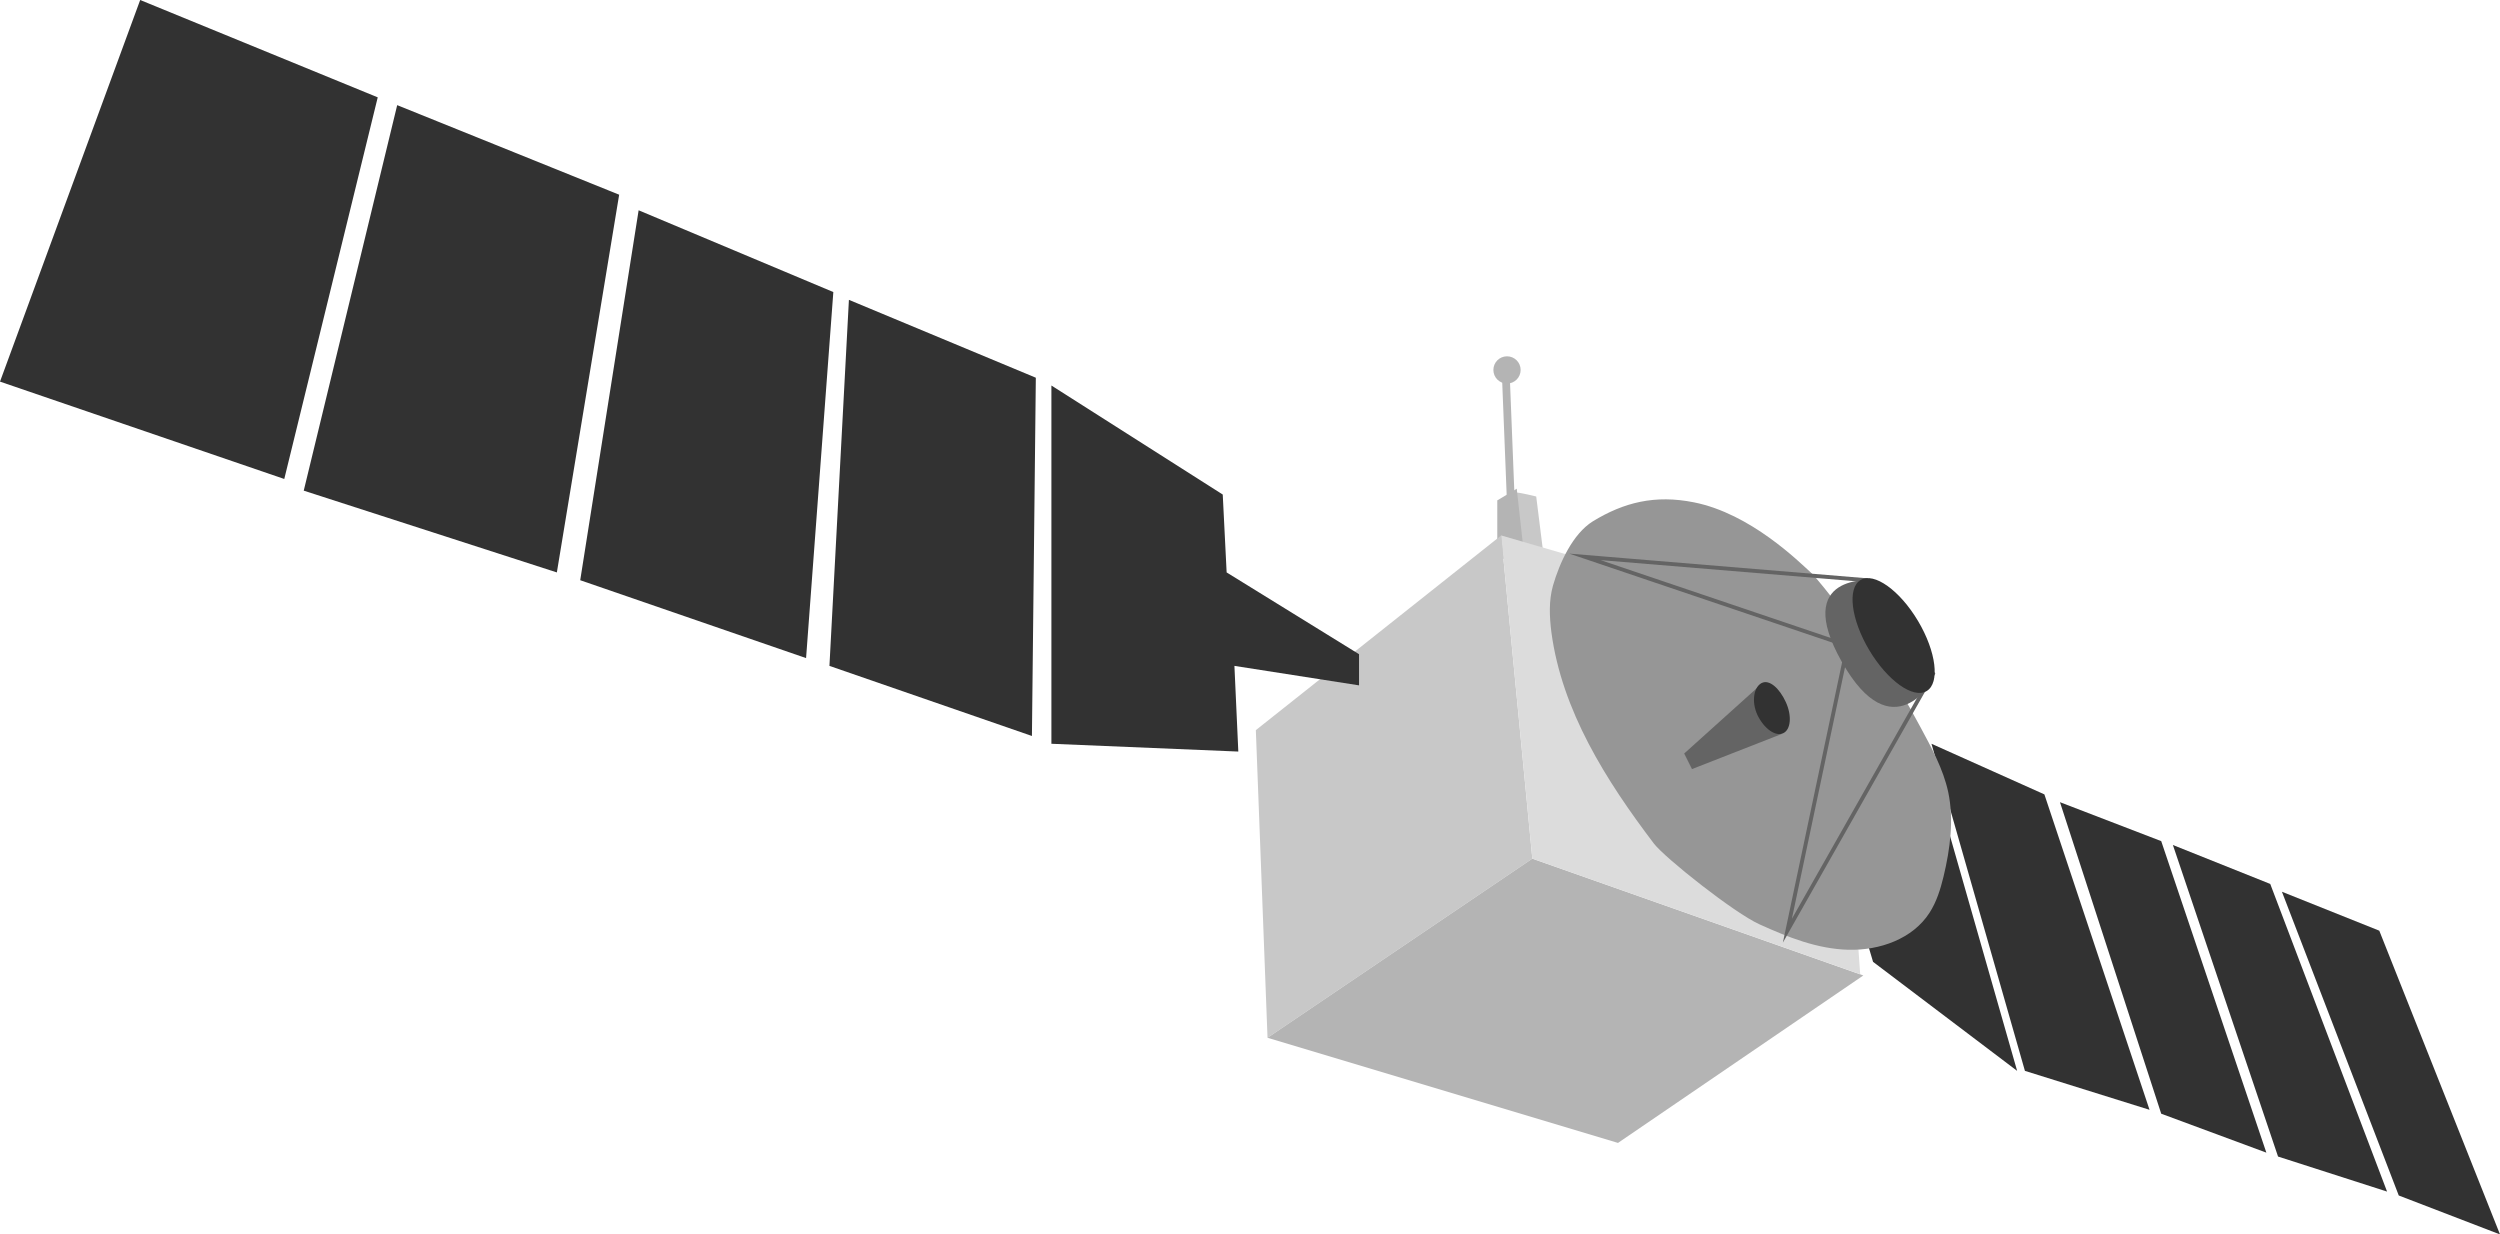          <!-- Generator: Adobe Illustrator 23.0.1, SVG Export Plug-In  -->
<svg version="1.1" xmlns="http://www.w3.org/2000/svg" xmlns:xlink="http://www.w3.org/1999/xlink" x="0px" y="0px" width="642px"
    height="317px" viewBox="0 0 642 317" style="enable-background:new 0 0 642 317;" xml:space="preserve">
<style type="text/css">
   .st0{fill:#C8C8C8;}
   .st1{fill:#B4B4B4;}
   .st2{fill:#DCDCDC;}
   .st3{fill:#323232;}
   .st4{fill:#969696;}
   .st5{fill:none;stroke:#646464;stroke-miterlimit:10;}
   .st6{fill:#646464;}
</style>
<defs>
</defs>
<path class="st0" d="M396.5,143.5l-2-16c0,0-4-1-5-1v14L396.5,143.5z"/>
<polygon class="st1" points="389.5,125.5 384.5,128.5 384.5,143.5 391.5,143.5 "/>
<path class="st1" d="M385.5,97.5"/>
<rect x="386.5" y="97.5" transform="matrix(0.999 -3.951317e-02 3.951317e-02 0.999 -4.222 15.401)" class="st1" width="2" height="34"/>
<circle class="st1" cx="387" cy="95" r="3.5"/>
<polygon class="st0" points="322.5,187.5 385.5,137.5 393.5,220.5 325.5,266.5 "/>
<polygon class="st1" points="415.5,293.5 478.5,250.5 393.5,220.5 325.5,266.5 "/>
<polygon class="st2" points="385.5,137.5 471.5,162.5 477.7,250.2 393.5,220.5 "/>
<polygon class="st3" points="0,98 36,0 97,25 73,123 "/>
<polygon class="st3" points="102,27 159,50 143,147 78,126 "/>
<polygon class="st3" points="164,54 214,75 207,169 149,149 "/>
<polygon class="st3" points="218,77 266,97 265,189 213,171 "/>
<polygon class="st3" points="270,191 270,99 314,127 315,147 349,168 349,176 317,171 318,193 "/>
<polygon class="st3" points="586,229 611,239 642,317 616,307 "/>
<polygon class="st3" points="558,217 583,227 613,306 585,297 "/>
<polygon class="st3" points="555,286 529,206 555,216 582,296 "/>
<polygon class="st3" points="525,204 552,285 520,275 496,191 "/>
<polygon class="st3" points="518,275 481,247 470,210 494,191 "/>
<g>
   <path class="st4" d="M435,129c14.6,2.9,27,15.3,30,18c2.4,2.1,15.2,19.2,17.7,22.5c4,5.4,7.2,11.2,10.4,17.1
      c2.9,5.4,5.9,10.8,7.2,16.8c1.5,7.1,0.5,14.6-1.2,21.7c-0.8,3.3-1.8,6.5-3.6,9.3c-4.3,6.7-12.8,9.7-20.8,9.5
      c-8-0.2-15.5-3.2-22.8-6.5c-6.5-2.9-24.5-17.2-27.2-20.8c-12.3-16.2-23.6-34.1-26.3-54.2c-0.5-4-0.7-8.1,0.4-12
      c1.7-5.9,5.1-13.3,10.2-16.5C417,129,425,127,435,129z"/>
</g>
<polyline class="st5" points="475,166 407,143 479.4,149 496.4,173 459,239 474,168 "/>
<polygon class="st6" points="432.5,193.5 434.5,197.5 457.5,188.5 452.5,175.5 "/>
<path class="st3" d="M458.6,180.3c1.6,3.5,1.3,7.1-0.7,8c-2,0.9-4.9-1.2-6.6-4.7c-1.6-3.5-0.9-7.2,1.1-8.2S457,176.8,458.6,180.3z"
   />
<path class="st6" d="M481,149c0,0-21-2-8,21s23.5,4.5,23.5,4.5S494,159,481,149z"/>
<ellipse transform="matrix(0.859 -0.511 0.511 0.859 -14.915 271.787)" class="st3" cx="486.5" cy="163" rx="7.3" ry="16.6"/>
</svg>